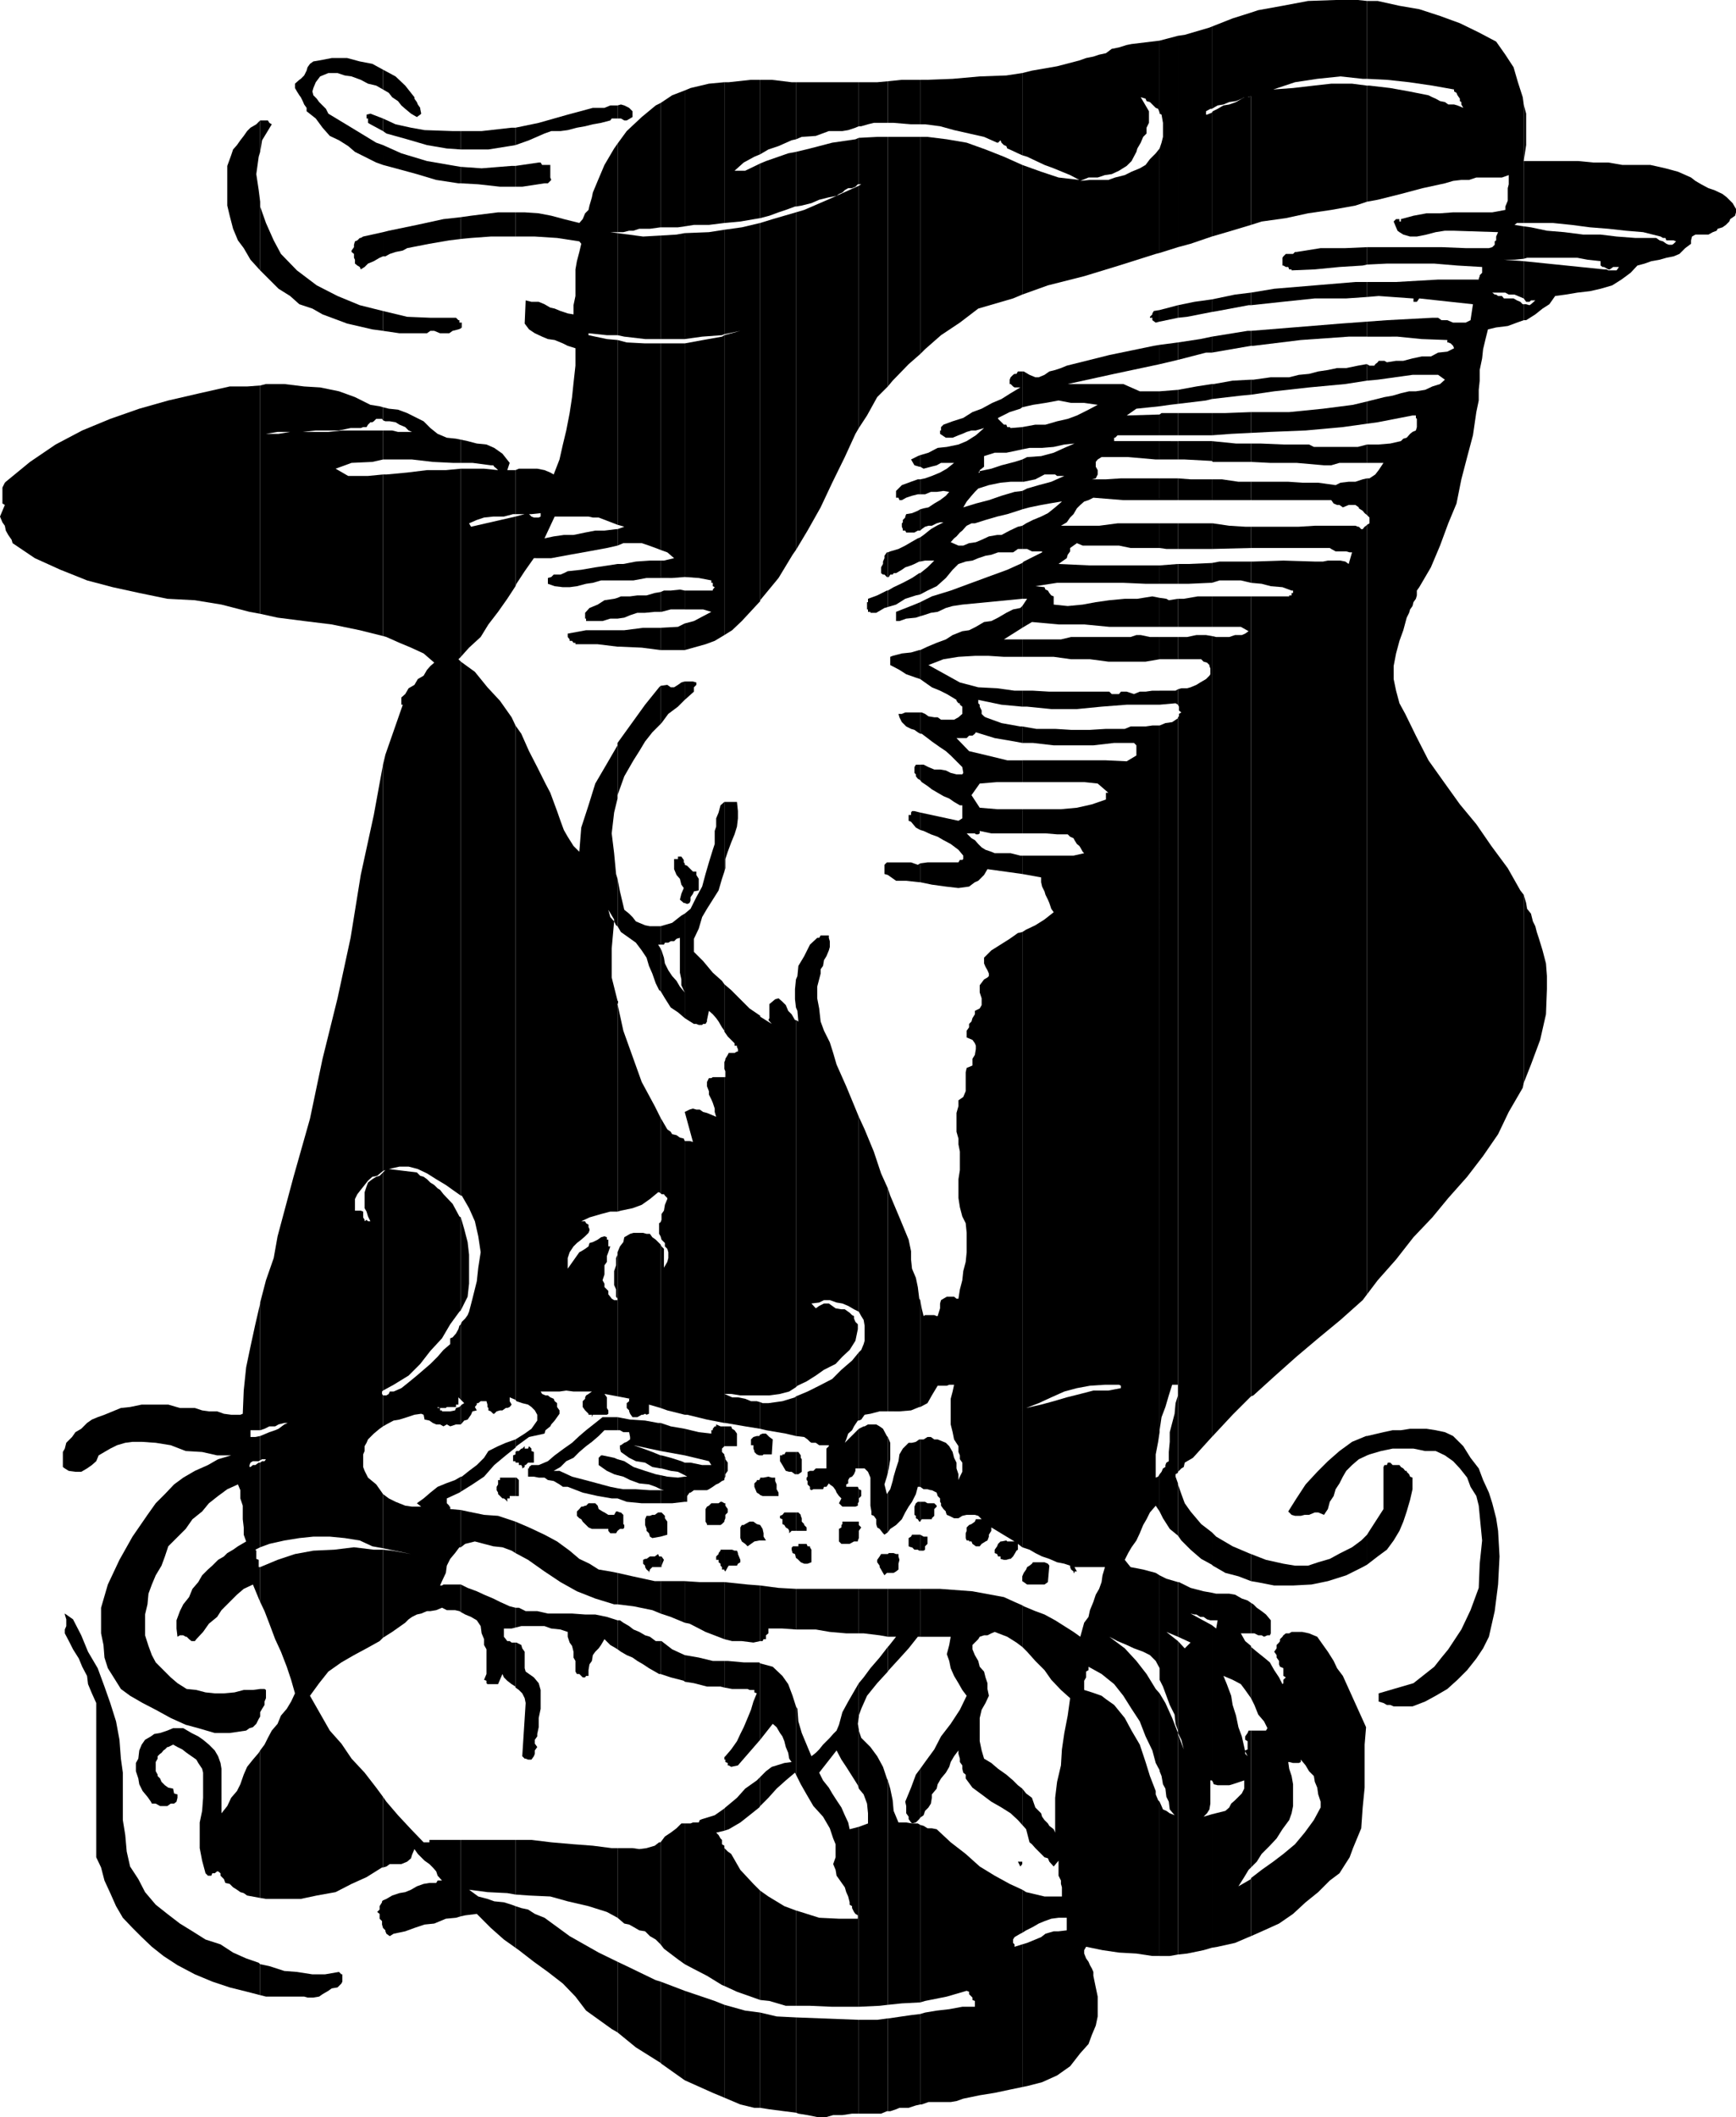 <svg xmlns="http://www.w3.org/2000/svg" width="359" height="437.699"><path d="m53.8 412.5 1.2.3h7.902l.7.2H64.8l1.199-.2.703-.5 1.2-.698.699-.5 1.199-.2.8-.8.2-.403v-1.5h-.2l-.5-.5-2.898.5h-2.601l-3.2-.5-2.601-.199-3.098-1-1.902-.398v6.398"/><path d="m53.8 406.102-.3-.301-2.598-.899-2.699-1.203L45.602 402l-3.102-1-2.7-1.7-2.597-1.6-2.601-2-2.399-1.9L30 391.2l-1.398-2.7-1.7-2.598-.699-3.101-.3-3.399-.5-3.101V366.5L25 363.602l-.297-3.903-.703-3.797-1.2-3.8-1.198-3.403-1.399-3.797-2-3.402-1.402-3.398-1.7-3.301-1.699-1.2v.2l.301 1v1.398l-.3.703v.797l1 1.903.699 1.398 1.199 1.902.699 1.7 1 1.898.203 1.7.797 1.902.902 2V384l1 2.102.7 2.699 1.199 2.601 1.199 2.7 1.402 2.398 2 2.102 1.899 1.898 2.101 2 2.399 1.902 2.902 1.899 3.598 1.898 3.601 1.5 3.598 1.203 3.602.899 2.699.699v-6.398m-.001-13.7 1.2.2h7.203l3.297-.7 3.902-.703 3.301-1.699 3.098-1.398 3.199-2h.203V371.5l-1.402-1.898-2.399-3.102-2.699-2.898-2.101-3.102-2.399-2.7-4.101-7.198L66 348l1.902-2.398 2.7-1.903 2.601-1.5 2.598-1.398 2.699-1.5.703-.7v-18.199h-1.902l-4.098-.5-4.101.5-4.301.2L61 321.3l-3.598 1.199-3.601 1.5v7.2l.902 1.902 1 2.597 1.2 3.203 1.199 2.598 1.199 3.102.902 2.699.797 2.8-.797 1.7-.902 1.5-1.2 1.398-.699 1.703-1.199 1.399-.8 1.5-.7 1.398-.902 1.203v30.5"/><path d="m53.8 361.902-.3.5-1.2 1.399-1.198 1.5-.7 1.601-.699 2-.703 1.399-1.2 1.398-.8 1.703-1.2 1.5V365.7l-.198-1.199-.5-1.398-.7-1.2-1.199-1.203-1.203-1-1-.699-1.398-.7-1.7-1h-2.101l-1.2.5-1.5.5-1.199.2-.699.5-1.203.7-.7 1-.5 1.202-.198 1.7-.5.898v1.7l.5 1.5.199 1.202.699 1.399 1 1.199.703 1 .2.402h.8l.899.5h1.5l.699-.5H36l.5-.402.203-.8v-.7l-.703-.2-.2-1-1-.198-.698-.5-.7-.7-.3-.703-.5-.5v-.297l-.399-.703v-1.898l.399-.7v-.5l.5-.5.3-.199.399-.5.3-.203.5-.5h.2l1-.5.902.5 1 .5.899.703 2 1.399.398.699.8 1.2.2.8v5.2l-.2 2.702-.5 2.399v5.3l.5 2.598.7 2.602.5.5h.703l.2-.5h.5l.5-.399h.199l.5.399v.5l.699.699.3.8.899.2.703.7.797.5.703.5.7.202.699.5 2.699.5v-30.5m-.001-7.001V354l.403-.7.5-.8v-.7l.297-.698v-1.7l-.297-.203h-.902v5.703M53.8 349.2l-1.5.202h-1.898l-1.902.5-2.2.2h-1.898l-1.902-.2-1.898-.5-2-.203L36.703 348l-1.402-1.2-1.5-1.5-1.598-1.6-.8-1.5-.7-1.9-.703-2.198V333.8l.5-2.102.203-2.199.7-1.898.8-1.903 1.2-2 .699-1.898.699-2.102L36.5 318l1.902-1.898 1.399-2 2-1.602 1.402-1.7 1.899-1.5L47 307.903l2.203-1 .5 1.2v1.699l.5 1.5v2.8l.2 1.7v1.5l.5 1.398-1.7 1-1 .703-1.203.7-.7.699-1.198.699-1.2 1.2-.902.8-1.2 1.2-.8 1.402-1.2 1.398-.698 1.7-1.2 1.5-.699 1.402L36.5 335v1.7l.203 1.702.5-.3h.7l.5.3h.199l.5.5.5.399h.699l.3-.399 1.399-1.5 1.203-1.703 1.7-1.398.898-1.399L47.5 331.2l1.5-1.5 1.402-1.199 1.899-.898L53.5 330.5l.3.7V324h-.3v-1.5l-.5-.2v-1.698l-.2-.2 1-.5v-17.5h-.3l-.7.5h-.5l-.5.399h-.198v-.399l.199-.5.5-.3H53.5l.3-.2v-5l-1 .2h-1v-1.403h2V269.5l-1 4.3-1 4.602-.898 4.297-.5 4.801-.199 4.8-.5.2h-1.902l-1.5-.2-1.399-.5h-1.699l-1.402-.198-1.5-.5h-3.098l-2.402-.7h-5.5l-2.399.5-1.902.2-3.398 1.398-1.399.5-1.203.5-1 .7-1.2 1.202-1.198.7-.7 1-1.199 1.199-.3 1.199-.403.7v3.1l.402.302.801.5 1.399.199H16.8l1.199-.7 1-.699.902-.8.5-1.2 1.2-.703 1.199-.699 1.402-.7 1.7-.5 1.5-.198H29.3l2.902.199 3.098.5L38.402 300l3.399.2 3.101.702h2.899l-2.7.797L43 302.902l-2.7 1.2-2.398 1.398L36 306.902l-1.898 2-1.899 1.899-1.703 2.398-3.098 4.5-2.699 4.801-2.402 5.102-1.399 4.8v5.297l.5 2.403.2 2.597.699 2.203 1.199 1.899 1.5 2.398 1.902 1.403 2.598 1.5 2.703 1.398 3.098 1.7 3.101 1.402L41 357.3l3.402 1H47.5l3.402-.5.7-.5.699-.2.699-.699.5-1 .3-.5V349.2"/><path d="m53.8 319.902 1.903-.703 3.098-.699 3.101-.5 2.899-.3h3.402l3.098.3 3.101.5L77 319.7l2.203.402v-11.2l-.203-.3-1.2-1.7-1.698-1.402-.7-1.398-.3-.801v-2.602l.3-.699v-1l.399-.7.3-.698 1.2-1.2 1.199-1 .703-.5V288.5l-.203-.3v-.5l.203-.2v-45.098l-.203.2-.5.5-.7.199-.8.5-.398.3-.5.399-.301.8-.399 1.2v3.3l.399.7.3 1 .5 1h-.5l-.3-.3-.399.3v-.3l-.3-.5v-1.2l-.5-.2h-1.2v-2.398l.5-1 .7-.902.8-1 .7-.898.898-.801 1-.2 1.203-1v-84L77.301 168.5l-2.7 12.402-2.101 13-2.7 12.5-3.097 12.5-2.601 12.399-3.399 12-3.3 12.3-.801 4.5L55 264.7l-1.2 4.602V295.7l.903-.297 1-.5h1.2l.699-.402 1.199-.3h.699l-.7.3-1.198.902-.7.297-1.199.403-.703.3-1.2.5v5l.403-.203H55l-.297.403h-.5l-.402.3v17.5M53.8 126.902l3.602.797 5.5.703 5.7.7 5.8 1.199 4.801 1.199V98.102l-3.101.3H72l-2.598-1.5 3.301-1.203L77 95.5l2.203-.5v-6h-8.402l-2.899.3H60l-2.398.4H55l2.402-.4h5.2L65.3 89h4.8l2.399-.5h2.102l.5-.2h.699l.3-.5.5-.5h.4l.3-.198.5-.5H79l.203.3V84.2L78.5 84l-1.898-.3-3.2-1.598-3.3-1.2-3.899-.8-3.3-.2-4.102-.5H55l-1.2.297v47.203"/><path d="m53.8 79.7-2.698.202H47.5l-6.2 1.399-6.5 1.5-6 1.699-6 2.102L17 89l-5.5 2.902L6.203 95.5l-5 4.102L1 99.8l-.5 1v3.3l.5.301-1 2.399.5 1.2.5.7.203 1 .5.902.7 1 .199.699 4.601 3.101 5.297 2.399L18 120l5.3 1.402 5.5 1.2 5.802 1.199 5.699.3 5.5.899 5.8 1.5 2.2.402V79.7M53.8 55.902l1.903 1.899 1.899 1.898L60 61.2l1.902 1.703 2.7.899L66.703 65l5.098 1.902 5.199 1.2 2.203.3v-4.101l-4.8-1.2L69.8 61.2 65.5 59l-4.098-3.098-3.3-3.402-1.5-2.8L55 46.101l-1.2-3.403v-1 14.203"/><path d="m53.8 41.7-.3-2.4L53 36l.5-3.598.3-1v-6.5l-.8.797-1.2.703-.698.7-.7 1-.699.898L49 30l-.797.902-.402 1.2L47 34.3v8.2l.5 2.102.703 2.699 1 2.398 1.2 1.602 1.398 2.398 2 2.203V41.7"/><path d="M53.8 31.402 54.204 29l2-3.3-.5-.298-.3-.5H53.8v6.5m25.403 367.2.5.5v.199l.2.5.699.5.8-.5 2.399-.5 1.902-.7 2.098-.699 2-.203 2.402-1 2.098-.199 1-.3v-15.798h-6.5v.5h-1.2L85 378.2l-2.7-2.898-2.398-2.801-.699-1v14.602l.7-.2.699-.5H83l1.203-.5.797-.703.203-.699.5-1.2.7 1 1.398 1.4 1 .702.699.7.703.8.297.899.902 1H90.5l-.297.5h-1.402l-1.2.199-1.398.5-1.203.7-1.2.5-1.198.202-1.5.5-1.2.7-.699.3v5.7m0-5.701-.203.2v.199l-.5.8v.7l-.5.5.5.398v1l.5.5v.703l.203.7v-5.7m0-54.3 1.899-1.2L83.8 335.5l.699-.7.703-.5 1-.5.899-.198 1.199-.5h.7l1.203-.2 1.2-.5 1 .5h1.699l.898.2.3.199v-5.7h-3.597l-.3.2H91l.402-.899.801-1.703.2-1.5.699-1.398 1-1.2.898-1.199h.3V312.2l-2.197-.2v-.5h-.2v-.2l-.5-.5v-1L95 308.603l.3-.2v-3.101l-1.198.699-1.899.7-1.703.702-1.5 1.2-1.398 1.199-1.399 1 .899.699h-1.899l-1.402-.2-2-.8-1.399-.7-1.199-.898v11.2L85 321.3l-3.898-.7-1.899-.199v18.2m0-43.699.7-.402 1.5-.8 1.199-.2 1.601-.5 1.5-.5 1.399-.2.5.2.199 1 1 .2.699.5.703.3H91l.703.402.7-.402.699.402 1.199-.402h1v-3.898l-.301.3-.7.2-.198.5-1 .199h-1.7v-.2H91v-.5h-.5v-.199l.5.2h1.203l.2-.2H94.3v-.5h.5v-1.5l.5.5v-15.601l-.301.3-.2.7-.5.898-.698.801-.5.2v1.202l-1.399 1.2L90.5 280.5 89 282l-1.398 1.2-1.399 1.202-1.703 1.399L83 287l-1.598.7h-.8l-.2.5-.5.3h-.699v6.402"/><path d="m79.203 287.5 2.2-1.2 3.097-1.898L86.902 282 89 279.3l2.402-2.6 1.7-2.9L95 271.2l.3-.298V251.7l-.3-.199-1.398-2.598-1.899-2L91 246l-.5-.3-.7-.7-.8-.5-.7-.7-.698-.5-.7-.198-.699-.7-5.8-.703 2.199-.5H84.5l1.902.5 1.899.903 1.902 1.199 2 1.199 1.399 1 1.699 1.2V136.8l-.5-.5.5-.5V96.903l-3.098.297h-3.902l-4.098.5-4.3.403h-.7V131.5l.7.2 2.699 1.202 2.398 1 2.602 1.2L89.8 137l-.801.7-.7.8-.698 1.2-1.2.702-.699 1.2-1.203.699-.7 1.199-.8.7v1.5h.3L79.704 156l-.5 2.102v84l.5-.2-.5.5V287.5M79.203 95h6l4.297.5 4.102.2H95.3v-4.798l-1-.203-1.899-.199-1.902-.8-1.5-1.2-1.398-1.398-3.399-1.7-1.902-.703-1.899-.199-1.199-.3v2.702l.5.2h.899l1.199.199.8.5 1.2.5.699.699.703.3H82.3l-1.2-.3h-1.898v6m.001-26.598 3.399.5H88.3l.699-.5h.8l1.2.5h1.902l.7-.5 1.199-.3.5-.2V66.7H95v-.5h-.2l-.5-.5H89l-4.797-.199-5-1.2v4.102m0-15.403h.5l.899-.5 1.199-.398 1.5-.301.902-.5 4.598-.899 4.101-.703 2.399-.297v-4.5l-3.598.399-5.5 1.199-5.8 1.2-1.2.3v5m0-5-4.101.902-.5.297h-.2l-.5.5-.5.203-.199.7v.5l-.5.699v.3l.5.399v.8l.2.4v.8l.5.402.5.297.199.5.8-.5.7-.699L77.3 54l1.199-.7.703-.3v-5m.001-13.898 2.598.699L86.203 36l4 1.2 4.598.702h.5V34.5l-1.2-.2-5.8-1L83 31.7 79.203 30v4.102m0-4.102-1.402-.5-5.098-3.098-4.8-2.902-.5-1-.7-.7-.703-.698-.5-.7-.7-.703-.198-.797.199-.703.5-1.199.902-1.2 1.7-.698H69.8l1.5.5 1.402.199 1.899.699 1.5.8 1.699.4 1.402.8v-4.098L77 13.2l-2.598-.5-2.601-.7h-3.2L66 12.5l-1.2.2-.698.5-.5.702-.2.7-.5 1-.699.699-.3.199-.903.8v.9l.402.702.5.797.301.403.399.8.3.7.5.699V23l1.899 1.5 1.402 1.902 1.5 1.7 1.899.898L72 30.2l1.402 1.202 4.399 2.2 1.402.5V30m0-2.898.7.5 4.3 1.199L88.301 30l4.101.7 2.899.202v-3.8h-1.7l-5.8-.2-2.801-.5-3.2-.703-2.597-1.199v2.602"/><path d="m79.203 24.5-2.601-1-.801.2v.8h.3v.902l.5.297 2.602 1.403V24.5m0-6 1.2.7.699.902 1.199.8.699.899.8.699 1.2 1 1.203.7.7-.5.199-.2-.2-1v-.2l-.5-.698-.199-.5-.5-.7v-.3l-1.902-2.403-2-1.898-2.598-1.399V18.5M95.3 396.2l.903-.2 2.399-.3 2.898 2.902 2.703 2.398 2.399 1.7v-8.598l-.801-.301-1.598-.5-2-.2-1.402-.5-1.899-.5L97 390.7l3.8.5 4.102.203 1.7.297v-11.297H95.3V396.2m0-62.9.903.5 1.2.5 1.199.7.8 1.2.2 1.5.5 1.202v1.2l.5.898v5.102l-.5 1.199.5.199v.5l.199.2H103l.902-2.098.301.699.7.699.898.7.8.5v.202-9.3h-.8l-.399-.301h-.5l-.3-.399-.399-.5V336.7h1.598l.8-.199v-4.098l-1.199-.3-2-.903-1.402-.7-1.898-.8-1.5-.7-1.899-.7-1.402-.698v5.699m-.001-13.399.903-.703 2-.5 3.797 1 1.902.203 1.899.7.8.5v-6.5l-3.601-1.2-2.898-.203-3.399-.699-1.402-.3v7.702m-.001-11.5 2.403-1.5 2.399-1.601 2.101-2.399 2.399-2 2-1.601v-1.7l-2 .7L103 299l-2 1-.898 1.402-1.5 1.5-1.602 1.2-1.5 1.199h-.2v3.101m0-13.902.7-.8.703-.2.7-1 .3-.7.899-.198-.399-.7.399-.5v-.3h.3l.5-.403h1.2l.199-.5-.2.5.2.703v.5l.199.2v.5l.5.199.5.5h.203l.5-.5.7-.2h.5l.699-.5h.3l.5-.199.399-.5-.399-.703v-.797l.7.297.5.203V150l-.801-1.7-2.399-3.398-2.601-2.8-2.598-3.2-2.902-2.101v110.398h.199l1.5 2.602 1.203 2.699.7 3.102.5 3.3-.5 3.2-.301 2.8-.899 3.598-.703 2.7-.297.702-.5.7-.703.699-.2.5v15.601l.7.7-.5.3-.2.2v3.898"/><path d="m95.3 270.902 1.403-2.8.297-2.7v-6l-.297-2.601-.703-2.7-.7-2.402v19.203m0-135.102 1.7-1.898 2.402-2.203 1.598-2.597 2-2.602 1.902-2.7 1.7-2.6v-14.4l-9.2 2.102L97 108.2l1.602-.699 1.5-.5 1.898-.2h2.203l1.899-.5h.5v-9.1h-1.7l.5-1.5-1.5-1.9-1.699-1.198-1.601-.7-2-.203-1.899-.5-1.402-.297V95.7h2.402l3.797.5h.5l.203.301.5.402.297.297h1.203H103l-2.898-.297H95.3v38.899m0-67.9.2-.203v-1h-.2v1.203m0-18.5 2.102-.203 4.098-.297h5.102v-5H103l-5.598.7-2.101.3v4.5m-.001-11.5 3.602.2 4.5.5h3.2V34.3h-.801l-6.2.5-4.3-.301v3.402m-.001-6.999h5.7l4.402-.703 1.2-.199v-3.598h-.801l-6.2.7h-4.3v3.8M106.602 402.7l.699.5 3.101 2.402 2.899 2.097 3.101 2.403L119 412.8l2.203 2.898 5.297 3.801 1.203.7v-14.598l-3.902-1.903-6-3.398-5.2-3.801-2-.8-1.398-.9-1.402-.3-1.2-.398v8.597m.001-10.998 2.8.202 4.399.2 3.601 1 4.301 1 3.797 1.199 2.203 1.199v-14.398H126.5l-3.898-.5-4-.301-4.602-.399-4.098-.5h-3.3V391.7m0-42.798.699.5.699.7.5 1 .203 1-.703 11 .5.5h.203l.5.199h.7l.5-.7.199-.5v-.699l.5-.703-.5-.699v-.8l.5-.7v-.5l.3-1.398v-1.903l.399-1.898v-3.899l-.399-1.402-1-1.2-1.699-1.198-.203-.7V341.5l-.5-.7-.2-.698-1-.5h-.198v9.3m0-12.402 1.199-.3h4.8l1.399.5 1.902.202 1.5.5v1l.399 1.2.5.699.3 1.199v1.2l.399.702v2.2l.3.5h.5l.403.398.297.3h.5l.203-.3h.5v-1.2l.2-1.198.5-.7.199-1.203.5-.699.699-.7.5-.698.699-1.2 1.203 1.2 1.2.699.3.199v-6l-2.203-.7-2.398-.5H121l-2.7-.198h-5l-2.198-.5h-2.399l-1.402-.7h-.7v4.098m.001-15.398 2.601 1.398 3.399 2.402 3.3 2.2 3.399 1.898 3.8 1.5 3.899 1.2h.703v-6.5l-1.5-.298-2.402-.402-1.899-1.2-2.101-1-2-1.698-2.598-1.903-2.601-1.398-3.2-1.5-2.8-1.2v6.5m0-11.801h.699V306l-.5-.5h-.2v3.8"/><path d="M106.602 305.5h-3.2v.5H103v.902l-.297.5v.7l.297.5v.3l.402.399.5.5h.301l.399.3.3.399v-.7h.5v-.5h1.2v-3.8m0-3.098h.699v.5h.5l.199.399v.3l.5-.3v-.399h.203l.5-.5h1.2V300.2l-.5-.199v-.5l-.5-.5-.2.5h-.703v-.5l-.5.5h-.2l-.5.5h-.5l-.198.2v2.202m0-2.203v.5l-.5.202v1.2h.5v.3-2.203m0-.899.199-.3 2.601-1.898 3.2-.7.199-.703 1-.797.199-.402.703-.8 1-1.4v-.698l-.5-.7v-.8l-.5-.403-.203-.5-.7-.297-.5-.402h-.5l-.698-.3-.301-.5h3.902l1.399-.2 1.5.2h3.8l-.699.5-.5.3-.203.402v.297l-.5.5v1.203l.5.7.203.199.5.5v.199h.7v.5l.199-.5h2.898l.3-.2v-.698l-.3-.5v-2.2l-.5-.703 2.703.5v-19.898H127l-.5-.301-.297-.398-.402-.5v-.7l-.801-.8v-.7l-.398-.703.398-1.199v-1.898l.5-.7V259.7l.3-.797.403-1.203h-.402v-1.398h-.301v-.5l-.5-.2-.7.2-.698.5-1 .5-.7.199-.199.7-.703.5-.797.5-.402.202-2.399 3.399v-2.2l.399-1.199.8-1.203.7-.699.902-.7.797-.698.703-.7.2-.5v-.3l-.2-.403v-.5l-.5-.297-.203-.402h-.797l1.7-.8 2.398-.7 1.902-.5h1.5v-43.598l-1.203-4.8v-6l.5-5.602-.797-.898-.402-1.5 1.199 2v.398l.402.8.301.2v-9.8l-.3-1-.403-4.298-.5-4.101.5-4.301.703-2.898v-11l-2.203 3.8-2.398 4.098-1.399 4.5-1.5 4.602-.402 5-1.2-1.2-1.199-1.902-.8-1.398-.7-1.903-.699-2-.703-1.898-.7-1.899-1-1.902-1.698-3.398-1.7-3.301-1.601-3.602-1.2-1.699v139.402l.2.297 1.199.403 1.203.3.7.5.699.7.5.898v1.2l-1.2 1.702-1.402 1-1.898 1.2v1.699m0-178.102.199-.5 1.699-2.598 1.902-2.7H114l3.8-.703 3.903-.699 3.797-.7 2.203-.5v-3.398h-.3L125 109.7h-1.898l-2.102.403-2.398.5h-2l-2.102.3-1.898.399 2.101-4.5h7l.899.199h1.199l3.902 1.5V70.3l-2.203-.198-3.797-.801v-.399l3.797.399h2.203V48.199l-1.5-.199h1.5V29.7l-.703 1-2 3.402-1.398 3.3-1 2.399-.2 1-.5 1.699-.199.902-.703.7-.5 1.199-.7.8-3.198-.8-2.602-.7-2.598-.5-2.902-.199h-1.898v5h4l4.601.297 4.598.703.402.5-.402 1.7-.5 1.898-.301 1.7v5.5l-.398 1.902V65l-1.2-.2-1.5-.5-1.199-.5-.902-.198-1.2-.7-1.199-.5h-1.5l-1.199-.3-.203 4.8.902 1.2 1.2.8 1.5.7 1.199.5 1.402.199 1.7.699 1 .5L119 72v3.602l-.398 3.597-.301 2.903-.5 3.3-.7 3.598-.699 2.902-.699 3.098-1.203 3.102-.7-.403-1.198-.5-1.5-.297H107.3l-.7.297v9.102h3.301l1.899-.2v.7l-.399.199h-1l-.5-.2-.5-.5h-.902l-1.898.5v14.4m.001-82.598H108l4.602-.7h.699l.5-.5.199-.203-.2-.5v-2.597h-1.698l-.301-.5h-.399l-4.8.699v4.3m0-8.601 2.8-1 3.2-1.398 1.398-.5h1.902l1.5-.2 1.899-.5 1.699-.3 1.602-.403 1.699-.297 1.902-.5.297-.402h1.203v-2.7h-1.5l-1.203.5h-2.398l-5.2 1.4-6 1.702-4.8 1V30m21.101 390.2 3.797 3.1 5.102 3.2v-16.8l-1-.298-6-2.902-1.899-.898v14.597m0-23.699 1.399 1.2 1 .202.898.5 1.203.7 1.2.199 1 1 1.199.699 1 1v-21.098h-.301l-.899.7-1.699.5-1.5.199-1.402-.2h-3.098V396.5m0-55.5.7.5 1.199.7 1.199.5 1 .702 1.199.7 1.203.8 2.098 1.2h.3V339.3h-1l-1.199-.899-1-.3-1.199-.7-1.203-.5-.898-.703-1.2-.699-.699-.5h-.5v6m0-9.299 3.297.402 3.902.8 1.7.7v-6.7h-1.2l-4.601-1-3.098-.703v6.5m0-15.199.5-.398h.7l.199-.301v-.5l-.2-.2V313.2l-.5-.5h-.199l-.5-.199v4m0-4.001h-.3l-.403.7h-1.2l-.8-.5-.398-.2-.801-.5-.2-.7-.5-.5h-1.398l-.5.5H121l-.5.2h-.297l-.402.5-.5.5v.902l.5.5.402.2.297.5.5.5.203.199.5.5.7.3h3.398v.399l.402.5h1.2l.3-.5v-4m0-2.7 1.899.7 3.101.3h3.899v-2.698h-2.2l-2.902-.2h-2.598l-1.199-.203v2.102m0-2.101-1.5-.298-2.601-.703L121 306l-2.7-.7-2.597-1.198H114.5l1.402-.801 1.2-1.2 1.5-.699 1.199-1.203 1.402-1.199 1.2-.898 1.398-1.2L125 295.7h2.703V293h-3.101l-1.5 1.2-1.899 1.5-1.402 1.202-1.5 1.399-1.7 1.199-1.898 1.402-1.402 1.2-1.899.8h-1.5l-.5.399v.3h-.199v1.7h1.2l1 .199h1.199l.699.5 1.199.2 1.203.702.7.5h1l3.097 1.2 3.102.699 2.898.5h1.203v-2.102"/><path d="m127.703 305 1.2.3 1.398.7 1.902.7 2 .202 1.399.5 1 .5V305l-1-.2-2.2-.698L131 303.3l-1.898-1.2-1.399-.402V305m0-3.3-.703-.298-2.398-.5h-.301l-.5.5v1.5l1.699 1.2 1.5.699.703.199v-3.3m0-6h.5l.7.402h1.199l.199 1v.5l-.7.5-.5.199-.699.5h-.199v.699l.2.7 1.699 1.202 1.398.7 1.902.3 1.5.899 1.7.3v-2.699l-1.7-.703L133 299.5l-2-.7 5.602 1.2v-5.8h-.5l-2.7-.5-3.101-.2-2.598-.5v2.7m0-7 2.598.5h-.2v.5l-.5.402v1l.5.5v.199l.2.5.5.699h1l.902-.5H133l.402-.2.301.2.5-.2v-1.898l2.399.7V257.3l-1-1-.7-.5-.5-.7h-.699l-.703-.199h-2l-.7.2-1.198.699-.2 1-.699.898-.5 1.203V288.7"/><path d="m127.703 259.402-.3.7v1.5L127 262.8v2.898l.402.903v1.5l.301.398v-9.098m0-8.901.7-.2 2.398-.5 1.902-.698 1.7-1.2 1.699-1.402h.199l.3.2v-15.598l-1.199-2.403-2.699-5-1.902-5.297-1.899-5.3-1.199-5.5v-.7V250.5m0-59 .7 1.2 1.699 1.202 1.398 1 1.203 1.598 1 1.5.5 1.7.7 1.6.699 2 .699 1.4.3.202v-8.8l-.5-.801h.5V191.5h-2.199l-1-.2-1.199-.5-.703-.3-.7-.898-.698-.7-1-.8-.899-3.801-.5-2.602v9.801m0-26.398v-.7l1.399-3.902 1.898-3.3 1.203-1.9 1.2-2 1.5-1.898 1.699-1.703v-7.898l-.301.3-2.899 3.598-3.101 4.301-2.598 3.602v11.5m0-31.402h.5l4.5.202 3.899.5v-4.601H133l-3.898.5h-1.399v3.398m0-3.399h-6.5l-3.8.7v.7l.398.5v.3h.5l.3.402H119v.297h4.602l4.101.5v-3.398m0-2.399 1.399-.203 1.199-.5 1.5-.5h1.601l2-.199h1.2v-4.098l-1.2.2-1.699.5h-1.902l-1.5.199h-1.899l-.699.3v4.301m0-4.3-.703.199-2 .3-1.398.899-1.7.7-.902 1v1.202h.203v.5h3.399l1.601-.5h1.5v-4.3m0-3.602H131l2.703-.5h2.899v-3.598h-2.2l-2.902.2-2.598.5h-1.199V120m0-3.398-1.902.3-2.7.399-2.898.5-2.8.3-.801.399-.7.3H114.5l-.5.5-.7.2v1.2l1.403.5 1.7.202h1.398l1.5-.203 1.902-.5 1.399-.199 1.699-.5h3.402v-3.398m0-3.802 1.2-.5h3.8l1.5.5 1.899.7.5.2V71h-3.2l-3.8-.2-1.899-.5v38.2l1.399.402-1.399.5v3.399m0-43.501 1.399.302 4.3.5h3.2V48.699l-3.602.203-5.297-.703v21.102m0-21.301h1.2l1.199-.3H131l1.203-.4h2.2l2.199-.3V21.3l-1 .5-2.899 2.4-3.101 2.902-1.899 2.597V48m0-23.5h.7l.699.402h.5l.699-.402.5-.3V23l-.7-.7-1-.5-.699-.198-.699.199V24.5m8.899 402 .199.2 4.8 3.402v-18.5l-5-1.903V426.5m.001-24.5.699.902 2.902 2.2 1.399 1V377h-.7l-1 1-1.199.902-1.203.797-.898 1.203V402m0-55.898 2.101.699 2.7.699.199.2v-5.5L139 341l-2.2-1.7h-.198v6.802m0-12.5 2.101.699 2.899 1.199v-8.598h-5v6.7m0-9.602h.199v-.3l.5-1.2-.5-.7h-.2v2.2"/><path d="M136.602 321.8h-.301l-.2-.5-.699.5h-1l-.699.5h-.3l-.403.2v.8l.402.4v.3l.301.5.5.402v.297l.2-.699.5-.5h1.699v-2.2m0-4.1 1.398-.4v-2.698l-.5-.7v-.5l-.2-.203-.5-.5h-.198v5m0-4.999h-.5l-.7.5h-.5l-.5.202h-.699l-.3.7v1.199l.3.8v.399l.5.5.2.7.5.3 1.699-.3v-5m0-1.9H139l2.602-.3v-5.2l-1.399.2-2.203-.2-1.398-.3v2.902l.699.2h-.7v2.699m.001-7.199h.199l1.902.5 1.5.199 1.399.699v-2.598l-.7-.3-2.199-.7-1.902-.5h-.2v2.7m.001-3.602 5 .902v-5.5l-2.899-.5-2.101-.703V300m0-8.898 1.398.5 3.602.898v-56.598l-.2-.5-.8-.203-.7-.5-.902-.199-.297-.5-.703-.5-1.398-2.398v15.597l.199.203h.5l.199.297.5.5v.203l-.5 1.2-.2 1.199-.5.699v1.2l-.198.5v2.902l.199.699.699.699v.7l.5.5.203.702v1.2l-.203.8-.7 1.2v-3.903l-.5-.5-.198-.398v33.8m0-38.401-.301.202v2.2l.3.5v-2.903m.001-47.797.898 1.5 1.203 1.899 1.5 1 1.399 1.199v-5.3l-1-1.2-.7-1.2-.902-1-.797-1.198-.703-1.403-.2-1.199-.5-1.5-.198-.398v8.8m0-9.602h.699l.199-.398h.703l.5-.3h.7l.5-.5.699-.2v7.2l.3 1.398v1.2l.7 1.5v-16.298l-.7.399-1.902 1.5-2.398.699v3.8m0-45.6.199-.2 1.402-1.898 2-1.5 1.399-1.403v-3.797l-.7.2-.699.5-.8.5h-.7l-.703-.5-1.398.199v7.898m0-15.297h5v-5.5l-1.399.7-3.601.199v4.601m0-7.902h.199l1.902-.5h2.899v-3.898l-1-.2-1.899.2h-1.402l-.7.3v4.098m.001-7H139l2.602-.2V71h-5v42.7l1.398.5 1.402 1.202-2.101.5h-.7v3.598m.001-49.398h5V48.199l-1.7.301-3.3.2v21.402m0-23.102h3.601l1.399-.2V18.7l-2.602 1-2.398 1.6V47m5 383.102 5.8 2.597 2.399 1V414.5l-2-.8-6.2-2.098v18.5m.001-24 1.699.898 2.902 1.5 3.098 1.902.5.2v-29l-.5-.301v-.899l-.301-.3-.398-.7-.5-.5 1.699-.402v-4.598l-2 1.399-2.598.8-.5.2-.203.5h-1.2l-.5.199h-1.198v29.102m0-58.402 1.898.3 2.703.7H149l.8.202v-5.5h-2.398l-2.902-.703-2.898-.5v5.5m0-12.199 1 .2 3.3 1.702 3.899 1.5v-11.8h-5.098l-3.101-.2v8.598"/><path d="M141.602 310.5h.5v-1.2l.5-.698h.199l.699-.5h2.703l.399-.2.8-.5.7-.5.5-.203.699-.5.5-.199v-5.3l-.5-.5v-.7l.5-.5v-4.098H149l-.898-.402v.402h-.301l-.399.5v.297h-.3v.703l-2.602-.3-2.898-.7v5.5l5 1.2.5.8h-1.899l-2.402-.5h-1.2V305l.5.3h-.5v5.2m.001-18h.5l4.101 1 3.598.7v-6h-.5.5v-65.5h-2.399l-.3.202h-.5l-.399.797v.903l.399 1v.699l.5 1 .3.699.399 1.2v.702l.3 1-.699-.3-1.199-.5-.8-.2-.7-.5H144l-.7-.203-.698.203-1 .5 1.699 6.2-.7-.2h-1V292.5m.001-82 1.898 1.2h.5l.5.202h.703l.2-.203h.5l.3-.5v-.297l.399-1.902.8.7.7.8.5.7.699 1.202.5.7v.199-9.801l-.5-.7-1.899-1.698-2-2.403-1.902-1.898v-2.7l1-2.101.703-2.398 1-1.7 1.2-1.902 1.199-1.898.699-2.403.5-1.5v-14.398l-.801.699-.398 1.5-.5 1.2v1.702l-.301.899v2.699l-.399 1.2-.8 2.6-.7 2.4-.699 2.6-1.203 2.2-1.2 2.402-1.198 1V210.5"/><path d="m141.602 186.7.5.202.5-.203.199-.5v-.699l.5-.7.199-.5 1-.198v-2.403l-.5-.797v-.703h-.7L142.103 179l-.5-.2v-.3 8.2m-.001-8.2-.2-.2v-.5l-.5-.698h-.699v.5h-.8v2.097l.5 1.203.699.797.3 1.203.5.7-.5 1.199-.3 1.199.8.7h.2v-8.2m0-33.8 1.898-1.7v-.898l.5-.5v-.5l-.7-.2h-1.698v3.797m0-10.297 4.3-1.203 1.899-.699 2-1.2v-62l-.5.302-3.899.699-3.8.699v48.3l2.898.2 2.602.5v.5h.3v.7l.399.202-.399.5v.2h-5.8V126h3.8l1.7.5-3.602 1.902-1.898.5v5.5m0-64.3 3.601-.5 4.098-.301.5-.2V47.5l-3.2.5-5 .2v21.902m.001-23.302 1.898-.3h3.102l3.199-.398V17l-3.2.3-3.8.9-1.2.5v28.1m8.199 386.9 3.302 1.402 2.898.699h1.203v-19.7l-3.101-.402-4.301-1.199v19.2m-.001-23.098 2.602 1.199 3.399 1.199 1.402.5v-22.598l-1.402-1.402-2.7-2.898-1.898-3.301-.703-.5-.7-.7v28.5m0-32.101.903-.3 2.399-1.4 1.898-1.5 2-1.6.203-.298v-6l-.703.7-2.398 1.699-1.7 1.898-2.402 2-.2.203v4.598m0-14.7h.2v.5l.5.2v.5h.203l.5.3 1.399-.3 4.601-5.3v-15.798L157 343.7h-3.2l-3.3-.297h-.7v5.5l1.602.297h3.2l.398.203h1v.5l.5.2-.7 1.699-.5 1.699-.698 1.7-.801 1.902-.7 1.398-.699 1.5-1.199 1.7-1.203 1.402-.2.199v.5m0-24.9 1.602.399h2l2.399.3 1.402-.3v-11.5l-2.601-.2-4.801-.5v11.801M149.8 324.7l.2.202.5-.902.203-.3h1.7l.199-.4.5-.3v-.5l-.5-1.2v-.198l-.2-.5h-.5l-.5-.2h-1.601v4.297m-.001-4.297h-.8v.2l-.398.5v.199l-.5.5v.699h.5v.5l.398.3v.4l.3.3v.5h.5v.2-4.298m0-6 .2-.5v-.703l.5-.5V312l-.5-.7v-.5h-.2v3.602m0-3.602-.5-.3h-.3l-.398.3h-1.5l-.5.5-.399.2-.3.5v2.602l.3.5v.199H149l.3-.2.5-.5v-3.8m0-5.101.2-.4v-.5l.5-.698v-1.7l-.5-.703v-.297l-.2-.5v4.797m0-6.699h2.602v-2.598l-.5-.703-.5-.297-.199-.5h-1.402V299m-.001-4.8h.2l4.102.702 3.101.5v-5.5l-.703-.203h-1.2l-1.198-.5-1.5-.297h-1.2l-.902-.402-.7-.3v6"/><path d="M149.8 288.2h1.403l1.899.3h4.101V210L155 208.5l-1.898-1.898-1.899-1.903-1.402-1.199v9.8l.699 1 .703.7.7.7v.5h.5v.3l.199.402v.5h-.2l-.5.297h-1.199l-.203.403-.5.8v.2l-.2.5V221l.2.5v1.2h-.2v65.5m0-108 .2-.7v-1.898l.5-1.5.703-1.903.7-1.699.5-1.598.199-1.703v-1.5l-.2-1.898h-2.601v14.398M149.8 131.3l1.602-1 2-1.898 3.801-4.101V46.1l-3.8.899-3.602.5v21.602l3.3-.7-3.3.899v62m-.001-85.198 3.302-.301 2.898-.5 1.203-.2v-11.3l-3.101 1.5h-2.2l1.899-1.7L156 32.403l1.203-.5V16.5h-1.902l-4.598.5h-.902v29.102m7.402 389.698 1.899.302 3.101.398 2.399.3v-19.698l-4-.2-3.399-.8V435.8m0-22.3 1.899.2 3.398 1h2.102V395l-2.399-.898-3.3-2-1.7-1.2V413.5m0-40.098 1.7-1.703 1.699-1.898 1.898-1.7 1.902-1.601.2.402v-14.101l-.7-2.2L163 348.2l-1.2-1.699-2-1.898-2.597-.7V359.7l2.598-3.297.8.7.7 1.199.5.699.402 1 .297 1.2.5 1.202.203 1.2.5.699-1.5.199-1.601.5-1 .3-1.2.9-1.199 1.202v6m0-34.103h.5l.2-.398h.5v-.8l.5-.403v-1h2.898l2.8.203V328.5l-3.601-.2-3.797-.5v11.5m0-20.8h1.2l-.5-.8v-.7l-.2-.898-.5-.801v3.199m0-3.2-.703-.198-.7-.5h-.8l-.898.5-.301.199h-.399l-.3.5V318l.3.7.7.5.5.5 1.398-1 1-.2h.203v-3.2m0-6.198.5.199H161v-.7l-.398-.699v-1l-.301-.703v-.699h-.7l-.699-.2-1 .2h-.699v3.602m0-3.402-.203.3h-.5v.2l-.5.5v.702l.5 1.2.5.3.203.2v-3.403m0-4.797h.5l.2-.203h1.699l.199-3.097-.7-.5-.699-.7h-.699l-.5.2v4.3m0-4.3-.203.3h-.5l-.7.2-.5.5v1.199h.5v.699l.2.5v.2l.5.5.5.202h.203v-4.3m0-1.2 1.2.297 4.097.703 2.102.5V288.7l-.2.203-2.601.797-2.899.403h-1.199l-.5-.2v5.5m0-6.903h1.899l2.199-.3 1.902-.5 1.399-.9v-75.898h-.2l-.699-1.203L163 209l-.5-1.2-.7-.698-.8-.7-.7.2-1.198 1v2.898l-.2.402.7.797-2.399-1.5V210v78.5"/><path d="M157.203 124.3v-.198L161 119.5l2.902-4.8.7-1V43.901l-4.801 1.399-2.598.8v78.2m0-79.198 1.899-.5 1.898-.7 1.5-.5 1.902-.703h.2V31.402L163 31.7l-4.598 1.602-1.199.5v11.3m0-13.2 1.7-1L161 30.2l2.703-1.2.899-.2V17h-.899l-4.101-.5h-2.399v15.402m7.399 404.898.5.2 1.898.3 2 .4h1.902l1.399-.4h1.902l2-.3h1.399v-19.398l-13-.5V436.8m0-22.1h2.898l4.602.202h5.5V377.7l-1.899.5-.3-1.398-.7-1.5L174 373.7l-1-1.5-.898-1.398-.7-1.2-1.199-1.5-.8-1.601 3.597-4.598 1 1.899 1 1.5 1.203 1.898 1.2 1.903.199.699v-12.2l-.2-1.199.2-1.5V348l-.7 1.2-1.5 2.6-1.199 2.2-.703 2.602-.5 1.199-.7.699-.698.8-1.399 1.4-.8 1-.7.702-.902.7-1-2.403-1-2.398-.7-2.399-.199-2.601-.3-.5v14.101l1 2L166.8 371l1.402 2.402 2 2.2 1.399 2.398.699 2.102.5 1.199V384l-.5 1.402.5 1.2.199 1.199.5.699.703 1 .5.7.297 1 .402.902.301 1.199v.5l.5.3v.399l.399.8.3.4.5.3v.7H173.5l-4.098-.2-3.8-1.2-1-.3v19.7m0-77.798h4.101l2.899.5 3.398.297h2.602V328.5h-13v8.402m0-14.8.3.199.7.699.699.3H167l.8-.3v-2.598l-.3-.5v-.203h-.5l-.2-.5h-1.698v.5h-.5v2.403m0-2.402h-.7v.202h-.199v.5l.2.7.5.199.199.8V319.7m0-3.2h2.199v-.7l-.5-.5v-.198l-.5-.5v-.7l-.2-.5v-.203l-.5-.5h-.5v3.801"/><path d="M164.602 312.7h-2.399l-.402.5-.5.202v.5l.5.2v1l.402.199.297.5.5.3.203.399v.5l.5-.5h.899v-3.8m0-7.9h.5l.699-.5v-2.6l-.2-.298v-.5l-.5-.703h-.5v4.602"/><path d="M164.602 300.2H162.5l-.297.5h-.402v.202h-.5v1.2l.5.8.402.7.297.5.703.199h.5l.7.5h.199v-4.602m0-3.297 1.699.2.699.5.5.5.3.199h.903l.7.5h2V299l-.5.5v4.102h-2.2l-.5.5h-.703l-.5.199v1l-.2.199v.5l.2.2v.702l.5.5v.5l.3.2.403-.2h2l.2-.5h.5l.5-.703V306v.7l.199.202.699.5.5.7.199.5.5.699.5.5-.5 1 .5.5.203.199h2.7l.5-.2v-.5l.199-.3v-2.598l-.2-.5H175v-.5l.402-.203V306l.301-.5.5-.2.399-.5.3-.698v-.5h.7v-8.2l-2.899 2.899.297-.7.402-1.199.801-.703.399-.797.8-1.203h.2v-14.097l-1.399 1.699-2.203 1.898-1.898 1.903-2.7 1.398-2.402 1.2-2.398 1v8.202m0-10.102.3-.3 1.899-.898 1.902-1.2 1.7-1.203L172.8 282l1.402-1.5 1.5-1.398 1.2-1.903.5-2.398v-1l-.5-.5-.301-.7v-.5l-.399-.199-.5-.5-.3-.203-.7-.5H174l-1.2-.199-1.398-1h-1l-1 .5-.699.5-.902-1 1.601-.2 1-.5h1.2l1.398.5 1.203.2 1.2.5 1.199.7 1 .5v-40.298l-.7-1.703-1.902-4.597-2-4.5-.7-2.403-.698-2.199-1.2-2.398-.699-1.903-.3-2.699-.403-2.098V204l.703-2.7v-.898l.5-.703.2-1.199.5-.8.5-1.2.199-.7v-1.198l-.2-.7v-.5h-1.699l-.3.5H169l-1.5 1.399-1.2 2.398-1.198 2-.2 2.102-.3.699v5.8l.3.7.2 2.2-.5-.298v75.899m0-84.301-.2 2v2.102l.2 1.699V202.5m0-88.8 2.398-4 2.703-4.798 2.399-5.101 2.601-5.301 2.2-4.8.699-1.2V38.402l-5.301 2.399-6 2.601-1.7.5V113.7"/><path d="m164.602 42.7 1.199-.2 2-.5 1.601-.7 2-.5 1.598-.3.5-.398.703-.301.5-.5.7-.399h.8l.7-.3.5-.5h.199V28.5l-.7.3-4.8.7-4.602 1.2-2.898.702V42.7m0-13.9 1.199-.5 2.902-.198 2.7-1h2.8l1.2-.2 1.5-.5.699-.3V17h-13v11.8m13 408.2h4.601l1.2-.5h.199v-19.2l-2.2.302h-3.8V437m0-22.098 4.3-.203 1.7-.199v-46.398l-.2-.403-.8-2.398-1.2-2.2L180 361.2l-1.898-1.898-.5-1.5v-.2 12.2l1 1.199.699 1.902.199 2V377l-1.898.7v37.202m0-60v-.203l.5-1.398 1.199-2.7 2.101-2.601 2.2-2.398V340.5l-1.7 2.2-1.902 2.202-1.398 1.899-1 1.199v6.902m0-17.202h1l3.3.402 1.7.3V328.5h-6v9.2m0-19.7v-1.5l.5-.7-.5-.5v-.698V318m0-3.398h-3.399v.5l-.203.199v.5l-.5.3v2.598l.5.5h1.703l.899-.5h.8v-.199l.2-.5v-3.398m0-4.102v-.7l.5-.5v-1.198l-.5-.2v2.598m0-6.898h1.199l.699.699.5 1.199v5.8l.203 1.2v.7l.5.202.5.7v1l.2.699.5.3.699.899.3.3.7-.5v-8.198l-.2.3-.5-2 .5-1.601.2-.801v-7.398l-.2-.2-.8-1.5-.7-.5-.699-.402H179.5l-.7.402h-.198l-1 .5v8.2m0-9.902.5-.2.699-1 1.199-.2 1.902-.5h1.7v-46.1l-1.399-3.098-1.5-4.5-1.902-4.602-1.2-2.598V271.2l.5.903.5.8.2 1.2v3.097l-.2.703-.5 1.2-.5.5V293.7"/><path d="m177.602 88.5 1.699-2.598 2.101-3.8 2.2-2.2V28.301h-2.2l-3.8.199v9.602h.5l-.5.3V88.5m0-62.398h.5l1.398-.403 1.203-.297h2.899v-8.601l-2.2.199h-3.8v9.102m6 410.398h.5l1.199-.398.699-.301h1.902l1.5-.5.899-.2v-18.699l-1.7.2-2.101.3-2.7.399h-.198V436.5m0-22 2.898-.3 3.8-.2v-36.7l-.5-.3h-1.198l-1.2-.2h-1.601l-1-2.398-.2-2.203-.5-2.398-.5-1.7V414.5m.001-68.898.199-.301 2.199-2.399 1.902-2.101 1.899-2.399h.5V328.5h-6.7v9.902h1.7l-1.5 1.899-.2.199v5.102m.001-20.402h1.199l.5-.298.5-.402v-1.2l.199-.8-.2-.7v-.5h-.5l-.5-.198h-1l-.198.199v3.898m0-3.899h-1.399l-.3.5-.5.7v.5l.5.7v.3l.3.5.399.7.3.5.5-.5h.2v-3.9m0-4.5.5-.698 1.199-.801 1.199-1.2.703-1.402.7-1.199.699-1 .8-1.598.399-1.5h.5v-9.8h-.2l-.699.5-.8.199h-.7l-1.199 1.199-.703 1.2-.2 1.402-.5 1.5-.5 1.699-.198.898-.5 1.703-.5.7v8.199m0-12.301.199-.898.3-1.903v-3.398l-.5-1.2v7.399m.001-12.7H186l2.402-.198 1.7-.7h.199v-22.101l-.2-.301-.3-2.398-.399-1.903-.8-1.898-.2-1.899V258.7l-.5-2.398L186 251.7l-1.898-4.5-.5-1.5v46.102m0-110.9 1.699 1.2h2.101l2.7.3h.199V178.5l-.5.3-1.399-.5h-4.8v2.602m0-2.602h-.2l-.5.5v1.9l.7.202v-2.601m0-52.801 1.699-.5 1.902-1.2 2.2-.698.898-.2V118.5h-.2l-1.5 1-1.898 1-1.902.902-1.2.7v3.398"/><path d="M183.602 122.102h-.2l-2 1-1.902.699v.699h-.2v1.5h.2v.5h.5v.2h1.203l1.7-1 .699-.2v-3.398m0-2.802h.199l.3-.5h.5l.2-.3h.5l1.199-.7.703-.5 1.2-.398.699-.3 1-.5h.199v-5l-.5.199-1.399.8-1.199.7-1.402.699-1.7.5-.5.2v5.1"/><path d="M183.602 114.2h-.2l-.5.702v.5l-.3.7v.5l-.399.699v1.199l.399.3h.3l.5.5h.2v-5.1m0-34.298 1-1.203 3.3-3.398 2.399-2.102V28.301h-6.7v51.601m.001-54.5h1.199l3.601.297h1.899V16.5H186.5l-2.898.3v8.602m6.698 409.7h.302l1.398-.5h4.602l1.199-.2 1.402-.5 3.399-.703 3.101-.5L209 432l2.402-.5V402l-1.601.5v-.5l-.301-.3v-.7l.3-.5 1.2-.7.402-.198v-8.903l-2.601-1.199-3.098-1.7-3.101-1.898-2.899-2.601-3.101-2.399-2.899-2.703-1-.199h-.902l-.801-.5-.7-.2V414l1-.3 4.5-.9 4.102-1.198.5.199v.5l.7.699v.5l.5.2v1.202H199l-2.7.5-2.597.297-2.402.403-1 .3v18.7M190.3 375.8l.7-.5.3-.898.7-.703.5-.797.203-1.203V371l1-1.2.2-.898.699-1.203 1-1.199.699-1.2.3-1 .7-1.198.902-1.2v.7l.297 1v.699l.5.699v.7l.203.8.5.402v.797l1.399 1.903L203 371l2 1.5 2.102 1.2 1.898 1.202 1.5 1.399.902 1v-7.5l-.902-.7-1-1-1.398-1.199-1.7-1.203L205 364.5l-1.5-.898-.5-1.7-.398-1.902v-4.8l.398-1.7.8-1.398.7-1.5-.297-1.403V348l-.402-1.2-.301-1.198-.898-1-.301-1.2-.7-1.203-.5-1.199v-.898l1.2-1.2.3-.5.899-.3h.703l.797-.403.703-.297 2.598 1 1.902 1.2 1.2.898v-8.598l-1.602-.703-2.2-1-6.5-1.199-6.699-.5h-4.101v9.902h6.3l-.3 1.7-.5 1.898.5 1.402.3 1.5.7 1.598.902 1.5.797 1.402.902 1.2-1.402 2.898-1.898 2.902-2 2.598-1.399 2.7-1.902 2.6-1 1.4v10.1"/><path d="m190.3 365.7-.898 1.202-1 2.7-1.199 2.898.2.902v1.5l.5.7v.5l.5.699.199.199.8-.2.7-.698.199-.301v-10.102m-.001-45.097h.7l.3-.2v-.703l.5-.5v-1.5h-.8l-.7-.398v3.3"/><path d="M190.3 317.3h-1.698l-.2.4-.5.3v1.7l.5.202h.2l.5.5h.699l.3.2h.2V317.3m-.001-2.698.302-.5h2.101v-.2l.5-.5V312l.5-.5v-.2l-.5-.5h-1.402l-.5-.3h-1v4.102"/><path d="M190.3 310.5h-.5l-.398.3-.3.7v1.7l.3.202v.5l.399.2.3.5h.2V310.5m-.001-3.098.7.5h.8l.7.2h.203l1 .5.2.699.5.5v.699l.199.3v.5l.5.7.5.5v.2l.199.5.5.202 1 .5h.902l.797-.5.902-.203h1.7l.699.203.699.7h-1.2l-.198.5-.7.5-.5.199-.5.5v.699l-.199.5v1l.2.5h.5v.2h.5l.199.5.699.5h.8l.399-.5.8-.5.403-.2.297-.8v-.4l.5-.8v-.7l4.8 2.9h-1.5l-.198-.2-1 .2h-.2l-.5.5-.199.5-.5.702v.7l.5.199.2.5h.5v.5l.699.199h.5l.699-.2H209l.5-.5.3-.5.403-.698.297-.2V319.2l.902.703v-28.3l-1.902.699 1.902-.7V192.7l-.902.203-1.7 1.2-1.898 1.199L205 196.5l-1.5 1.5v1.2l.3.702.403.7.297.699v.5l-.297.3-.703.399-.898 1.2v1.5l.398 1.202v1.399l-.398.699-1 .5v.7l-.5.8-.2.7-.5.5v.702l-.5.7v1.398l1.2.5.5.7.199.5v.702l-.2 1.2-.5.8v1.399l-1.199.5-.199.898v3.903l-.5 1.199-1 .699v1.2l-.402 1.402V234l.402 1.402v1.2l.297 1.5v3.8l-.297 1.899v3.898l.297 1.903.5 1.898.703 1.402.2 2v4l-.2 2-.5 1.899-.203 1.898-.5 1.903-.297 1.898h-.402l-.5-.398h-1.5l-.7.398-.5.3-.199.7v1l-.5 1.602h-.199l-.5-.2h-1.902l-.301.2-.398-1.602-.301-1.7v22.102l1.5-.8.902-1.602 1.2-2h1.898l.5-.2h1l-.301 1.4-.398 1.5v5.3l.398 1.602.3 1.5.903 1.398v1.2l.297.702v.797l.5.703v1.899l-.5 1-.297.699v-1.2l-.402-1.198v-1.2l-.5-1L197 300.2l-.7-1.199-.698-.7-1.7-.698h-.699l-.703-.5h-.7l-.8.5h-.7v9.8m0-125.001 2.403.5 2.899.399 2.601.3 2.2-.3 1.199-.899.699-.3 1.199-1.2.703-1.203 7.2 1v-3.797H211l-2-.5h-3.297l-.703-.3-1.2-.403-.8-.5-.7-.699-.698-.8-.7-.4-1-1h1.7l.199.2h.5l.3-.2v-.5l2.399.5h6.402v-5h-5.199l-3.601-.3-1.7-2.598 1.7-2.402 3.601-.3h5.2v-4.5H208.3l-4.098-1-3.8-.9-2.602-2.698h2.101l.5-.5h.7l.5-.403.199-.297 3.902 1.2 4.098.699 1.601.3V150.2H211l-3.898-.699-3.301-1.2-.301-.198-.5-.5v-.7l-.398-.8v-.403l-.301-.297v-.703l4.8 1 4.301.403V142.8h-1.601l-3.598-.5-3.902-.2-3.801-1-6.5-3.601 3.102-1.2 3.101-.5 3.399-.198h2.898l3.102.199h3.8v-3.602h-3.8l3.8-2.398v-4.5l-.402.398-1.5.301-1.398.7-1.7 1-1.402.702-1.5.2-1.7 1-1.398.699-1.402.199-2 .8-1.398.9-1.899.702-1.902.797-1.5.703v6l.699.5 1.703 1.2 1.7.699 1.398.699 2 1.2v.202l.402.5h.297v.297l.5.403v1.5l-.797.699-.902.5h-2.7l-.699-.5h-.699l-1.203-.2-.7-.5-.698-.3h-.301v4.398h.3l1.2.903.902.699 1.7 1.199 1.199.8 1 .9 1.199 1.202 1.199 1.2.203 1.199-.203.3h-1.2l-1.198-.3-1-.5-1.2-.2h-1.199l-1.203-.5-1-.5h-.7v3.2l.302.398 1.199.801.902.7 1.2.702 1.199.7 1.199.5 1 .699 1.199.699h.5v2.7l-.797.5-7.902-1.7v3.602l.699.199 1.5.699 1.402.5 1.2.7 1.5.8 1.601 1.2 1 1.202v.7l-.203.199h-.5l-.297.5h-6.402l-1.5.199v3.902"/><path d="m190.3 168-1.198-.3h-.5l-.2.3v.5h-.5v1.2l.5.202 1 1.2.899.5V168m-.001-9.898h-.898l-.3.5v1.199l.3.3v.399l.399.5.5.3v-3.198M190.3 147.3h-3.097l-.703.302h-.7l.2.699.5 1 .203.199.7.7 1 .5.699.202.699.5.5.297v-4.398m-.001-12.899h-.198l-1.7.5-1.902.2-1.898.5-.5.199v1.699l1.898 1 1.402.902 2 .7.899.3v-6m-.001-7 .7-.203 1.5-.5 1.402-.199 1.7-.8 1.398-.4 2-.3 12.402-1.2v-7.398l-3.101 1.399-4.098 1.5-3.8 1.398-3.801 1.403-3.899 1.199-2.402 1.199v2.902"/><path d="m190.3 124.5-1.198.5-3.801 1.5v1.902H186l1.402-.5 2-.203.899-.297V124.5m-.001-1.598 1.5-.8 1.903-.903 1.899-1.699 1.398-1.7 1.203-1.198 1.5-.5 1.399-.2 1.199-.5 1.5-.5L205 114.7l1.402-.5h3.098l.3-.199.7-.5h.902v-4.8l-.902.202-1.7.797-1.698.903h-.899l-1.703.3-1.5.7-1.2.5-1.398.199-1.199.5h-1l-1.601-.7.699-.8.5-.399.699-.8.5-.403.703-.797.2-.203 1-.5h.699l2.199-.699 2.402-.7 2.098-.5 2.199-.698.902-.301V101.5l-1.601.2-2.7.8-2.601.902-2.7.7-2.597.8.7-1.203 1-1.199.699-.8.699-.7 2.199-.7 2.402-.5 2.098-.198h2.402V95l-1.601.5-2.7.7-2.101.702-2.398.5v.297h-.301l.3-.297V97.2l.399-.297.5-.402v-2.2l2.203-.698h2.399l2.398-.5.902-.2v-4.601L209 88.5l-.2-.2h-.5l-.198-.5h-.5l-1.2-1.198v-.2l2.399-1.203L211 84.5l.402-.3v-7.4h-.902l-.297.5h-.402l-.301.2-.5.5-.2.5v.902h.2l.5.5.3.2h1.2l-2 1.199-1.898 1.199-1.899.8L203 84.5l-1.898.7-1.899 1.202-2.203.7-1.898.699-.5.5V89h-.2v.7l1.2.8H197l1.203-.5.797-.3.902-.4 1-.3h.899l1.699-.5-1.7 1.5-1.898 1.2-1.699.702-2.402.5-1.899.2-1.902 1-1.7.5V96.5l.7.402 1.5-.402 1.203-.3.899-.5h2.699l-1.5 1.202-1.399.797-1.699.703-1.402.5-1 .2v3.097h1l1.199-.5h1.203l1.399-.199 1.199.2-.7.8-1.199.902-1.199.7-1.203.8-1 .2-.7.199v4.398l.302-.297.699-.5.699-.203h.703l1-.5.7-.199h.699l-1.399.7-1.203.702-1.5 1.2-.7.5v5l1-.2h1.903l-1.402 1.399-1.5 1.199v4.402"/><path d="m190.3 105.3-.5.302-1.198.5-1.2.199-.199.5V107l-.5.5v.5l-.203.2v.702l.203.5v.297h.5l.2.403h1.699l.699-.403h.5v-4.398m-.001-6.199h-.5l-1.398.5-1.902.699-1.2 1.199v1.402h.5l.2.5h.5l.902-.5 1.2-.402 1.199-.3h.5v-3.098m-.001-5-.5.199-1.398.699.7 1.2 1 .3h.199v-2.398M190.3 73.2l1-1 3.302-2.9 3.898-2.6 3.8-2.9 7.2-2.1 1.902-.798v-26.8l-3.8-1.7-3.801-1.5-3.899-1.402-4.101-.7-4-.5h-1.5v44.9m-.001-47.5h1l3.102.402 2.899.8 3.101.7 3.098.699 2.703 1.199h.2l.5-.5.199.5.5.5.5.2.199.5.5.202 1.699.797.902.403v-17l-3.3.5-5.5.199-5.602.5-5.2.199h-1.5v9.2m21.102 405.8 1-.2 3.098-.8 3.102-1.398 2.699-1.903 2.101-2.699 1.7-1.898.699-1.903.8-1.898.399-1.899v-4.101l-.398-1.899-.5-2.402v-.8l-.301-.7-.399-.7-.3-.698-.5-.7-.399-1v-.703l.399-.699 3.398.7 3.402.5 3.598.202 3.3.5h1.5V372.5l-.3-.3-.5-1.2v-.7l-1.2-3.1-.898-2.9-1.199-3.6-1.703-2.9-1.398-2.6-2.2-2.7-1.699-1.2-.902-.698-2-.7-1.598-.5V347.5l.399-.7v-1.198l.5-.301v-.7l2.699 1.5 2.601 2.098 1.899 2.403L234 353.3l1.703 2.601 1.2 3.098 1.398 2.902.699 2.598.8 1.5v-15.898l-.8-.903-1.898-3.097-2.102-2.7-2.398-2.601-3.2-2.399 1.7.899 1.898.8 1.5.7 1.902.699 1.399.7 1.199 1.202.8 1.5V325.7l-.8-.5-2.598-.699-2.601-.5-1.2-1.5.7-1.398.699-1.2 1-1.402.703-1.5.7-1.7.699-1.198.699-1.403 1.199-1.398.8 1.199v-7.7l-.3.5-.5.2v-4.8l.5-2.598.3-2V150h-1.5l-1.398.2h-3.101l-1.2.5h-3.898l-3.3.202H221.5l-3.297-.203h-3.902l-2.899-.5v3.403h2.2l4.3.5h8.2l4.3-.5h4.098l.5.5v2.097l-2 1.203-4.297-.203h-17.3v4.5h12.8L227 162l2.203 1.902h-.5v1.399l-2.902 1-3.098.699-3.3.3h-8v5h4.8l2.399.2h2.199l.5.5.699.3.203.4.5.8.5.402.2.297.5.903.3.3-2.203.5h-10.598v3.797l3.899.703v1l.199.899.5 1 .203.699.5 1 .297.7.402 1.202.5.7-1.902 1.5-1.898 1.199-1.899.898-.8.5v98.903l.8-.5 2.598-1 2.601-1.2 2.7-1.203 2.601-.699 2.7-.5 3.097-.2h2.902l.399.2v.5l-2.598.5h-3.101l-2.7.7-2.8.702-2.7.797-2.601.703-3.098.7-.8.5v28.3l1.5.5 1.199.7 1.398.699 1.5.5 1.602.699 1.5.3 1.199.4v.3l.199.5.5.402v.297h.203v-.297h.5l-.5-.902h6.297l-.5 1.7-.2 1.402-.5 1.398-.698 1.2-.5 1.5-.7 1.702-.3 1.399-.899 1.199-.8 2.902-1.403-1-1.898-1.203-1.899-1.199-2.203-1.2-1.898-.698-2.399-1-.3-.2v8.598l1 1 1.699 1.902 1.898 1.899 1.402 2 2 2.101 1.899 1.7-.5 3.597-.7 3.602-.5 3.398-.199 3.301-.8 3.402-.399 3.297v7.203l-.3-.703-.903-.699-.297-.5-.703-.7-.5-.698-.2-.7-.5-.5-.698-.703-.7-2-1.199-.898-.8-1v7.5l.8.898.7 2.703.5.399.699.8L216 384l.703.2.297.702.902 1 1-1.203v3.102l.5 1v.699l.2.7v1.902H216l-3.797-.903-.8-.5v8.903l.8-.5 1.399-.7 1.199-.703 1.199-.5 1.402-.5 1.5-.199h1.7v2.602l-1.7.199h-1l-1.699.5-.902.699-1.2.5-1.699.7-1 .3v29.5m0-46.598h-.902l.5 1 .402-.5v-.5"/><path d="m211.402 326.902.301.2.7.5H216l.703-.5.297-3.403-.297-.398L216 323h-2.398l-.2.3-.5.4-.5.3-.199.5-.5.7-.3.702v1m-.001-180.8h1l5 .5h5.301l5.098-.5 5.199-.403h6.8v-2.898h-1.5l-1.398.199h-1.199l-1.203.5-1.5-.5h-1.2l-.398.5h-1.5l-.5-.5H217l-3.398-.2h-2.2v3.302m0-10.302h6.5l3.598.5h3.902l3.801.5h7.7l2.898-.5v-4.6h-2l-1.899-.4H235l-1.2.4h-12.3l-2.098.5h-8v3.6m0-6 2-1.198 5.5.5h5.301l5.2.5H239.8v-6l-1.5-.301-3.098.5h-2.601l-3.2.3-2.8.399-2.7.5-3.101.3-2.899-.3v-1.7l-.5-.198-.402-.5-.297-.5-.5-.2-.203-.5-1.898-.203 4.5-.699H232.3l4.601.2h2.899v-3.798h-14.399l-6.5-.3.7-.5 1-.7.199-.703.5-.699v-.7l.699-.5.703-.5 1.2.5h7.5l2.398.5h6v-5.1h-8.7l-3.8.5h-7.899l1.2-.7.699-1 .699-.7.703-1.198.7-.7.8-.703.899-.297 1-.5 6.199.5h7.5v-4.5h-8l-3.098.2H225.8l.8-.2.399-.8v-.903l-.398-.699v-1L227 95l.8-.5h5.5l5.7.5h.8v-3.8h-9.398v-.7h.2l.5-.5h8.699v-4.3l-6.801.202 2-1.402 4.8-.5v-3.098h-4.097l-3.402-1.5h-11.5l9.601-2.101 9.399-2v-4l-1.2.199-9.199 1.902-8.8 2.2-1.2.5-1.199.398-1.203.3-1 .7-1.2.5h-.698l-1.2-.5-1.199-.7h-.3v7.4l2.199-.5 2.601-.4 2.7-.5 2.597.5h2.703l2.797.4-1.898 1-2.399 1.202-1.902.7-2.2.5-2.398.699h-2.101l-2.7.5v4.601l1.5-.3h2.598l2.402-.2 2.2-.5 2.101-.203-2.101.903-2.2 1-2.601.699-2.899.199-1 .5v4.602h.301l2.399-.5 1.898-1h2.203l.399.3h1.5l-2.7 1.2-2.601.699-2.399.699-1 .5v3.8l1.5-.398 2.399-.5 1.699-.3 2.402-.403h.2l-1.399 1.203-1.5 1.2-1.402.699-1.7.699-1.398.7-.8.5v4.8h1l1 .5h2.097v.2l-3.797 1.902-.3.3v7.399h1l-1 1.5v4.5m-.001-68.899L216.703 59l7.5-1.898 7.2-2.2L239 52.5l.8-.2V30.7l-.8 1-1.2 1.202-.898 1.2-1.199.699L234 35.5l-1.398.7-2 .5-1.399.5h-3.8l-2 .202 1.699-.703H227l1.5-.5 1.402-.199 1.5-.7 1.598-1 1-1 1-1.898.203-.703.7-1.199.5-1.2.699-.698v-1.2l.5-1V23l-1.7-2.898 1 .3.2.5.699.2L239 22.3l.5.199.3.8V8.403l-5.8.7-1 .199-1.598.5-1.5.3-1.199.899-1.402.3-1.2.4-1.5.3-1.398.5-4.601 1.2-5.2.902-2 .5v17l1 .3 1.899.899 1.699.8 1.902.7 3.399 1.398 1.902 1-4.3-.5-3.603-1.2-3.899-1.398v26.8m28.399 343.5h2.102l1.7-.3V358.3l-1.2-3.102-1.402-3.097-1.2-2v16.097l.403 1 .297 1.703.5.899.203 1.699.5 1 .2 1.602 1 1.199-1-.399-.7-.5-.703-.3-.297-.7-.402-.902v31.902m-.001-59.499v2.399l.7 1.398.703 1.903.7 1.898 1 2 .199 1.902.5 1.399v-18.5l-2.399-1.899 2.399 1v-11.3l-2.399-.7-1.402-.703v19.203M239.8 312.5l.7 1.402 1.402 2.2 1.7 1.398v-10.8l-.5-1.4v-.5l.5-.3v-16l-.5 1.602-.2 2.199-.5 1.898-.5 1.903v2l-.199 2.097v1.903l-.5.3-.203.5v.399l-.5.3-.297.7-.402.5v7.699m-.001-16.398v-.403l.403-2.699.797-2.098.703-2.402.7-2.2h1.199V148.5l-1.2.8-1.402.2-1.2.5v146.102m0-150.402 3.302-.298.5.297V142.5l-.5.3H239.8v2.9"/><path d="M239.8 136.3h3.802v-4.6H239.8v4.6m0-6.698h3.802V123.8l-1.899.3-.5-.3-1.402-.2v6m-.001-8.9h3.802v-4.098l-3.801.3v3.797m-.001-7.399 1.403.2h2.399v-5.3H239.8v5.1m0-9.898h3.802v-4.5H239.8v4.5m0-8.402h3.802v-3.8H239.8V95m0-5h3.802v-4.598h-3.399l-.402.297V90m-.001-6 2.102-.3 1.7-.2v-2.898l-3.801.3V84m-.001-8.7 3.802-.898v-3.601l-3.801.5v4M239.8 66.5l3.802-.8v-2.598l-3.801 1V66.5"/><path d="m239.8 64.102-1.198.199-.301.5V65l-.5.5v.2h.5v.5l.699.5.8-.2v-2.398m0-11.802 3.802-1.198v-43.7l-3.801 1V23.5l.402.2.297 1.702v2.899l-.297 1.199-.402 1.2v21.6m3.801 351.802 1.898-.2 3.402-.703 1.7-.5v-27.597l-1.7.5.7-.7.5-.8.199-1.2v-4.8h.3V336l-4.398-2.398.797.199h.402l.801.5h.7l.699.5.699.199h.3v-5.7l-1.699-.3-2.699-.7-2.402-1.198h-.2v11.3l2.602 1.2L245 340.8l-1.398-1.5v19l.699 1.398.5 2-1.2-3.199v-.2 45.802m.001-86.601.699 1 1.902 1.902 2.2 1.899 2.199 1.199v-6.7l-2.2-1.698-2.199-2.602-1.203-1.7-.7-1.898-.698-2v-.203V317.5m0-13v-.2l.699-.698.5-.301.199-.899.5-.3.703-.403.5-.297 3.899-4.3V131.5l-1.2-.2h-2l-1.902.4h-1.898v4.6h4.8l.5.5.7.2.5.5v.2l.199.5v1.202l-.2.297-.699.703-1.199.7-.8.5-1.2.5-.703.199h-1.2l-.698.199v3.2l.199.402v.8l.5.399-.5.3v.5l-.2.2V304.5m.001-174.898h7V123.3h-2.899l-2.902.5h-1.2v5.8m.001-8.9h2.199l4.5-.2h.3v-4.098l-4.8.2h-2.2v4.097m.001-7.199h7v-5.3h-7v5.3m0-10.098h7v-4.3h-4.399l-2.601-.2v4.5m0-8.402H245l5.602.3v-4.1h-7V95m0-5h7v-4.598h-7V90m0-6.5 5.8-.7 1.2-.3v-3.098l-3.2.5-3.8.7V83.5m0-9.098 5.8-1.5h1.2v-3.3l-2.399.5-4.601.699v3.601m0-8.702 1.898-.2 5.102-1v-2.598l-3.602.5-3.398.7v2.597m0-14.597 2.601-.7 4.399-1.5V23.301l-1 .398h-.2V23l.899-.5h.3v-17l-.5.2L245 7.2l-1.398.202v43.7m7 351.598 1.199-.2 3.601-.8 2.801-1.2.5-.2v-12 .2l-2.601 1.5 1.199-1.898.902-1.5.5-.5V357.8h-.5l-.203.5-.5.699v.7l.5.3v1.7l-.5.202v.2l.5 1-.5-.5v-.5l-.2-.903-.5-2.199-.698-1.898-.5-2.403-.7-2.199-.3-1.898-.899-2.403L253 346.5l1.902.8 1.7.9.898 1.202 1.203 1.7V340.3l-1.203-1-.898-1.602h2.101v-6.297l-.703-.5-1.2-.402-1.398-.8-1.199-.2H251.5l-.898-.2v5.7h1.199l-.301 1.7-.898-.7v32.102l.199.3.199.5.8.2h2.403l.7-.2 2.398-.8v1.699l-.5 1-1.399 1.398-.8.703-.399.797-.8.703-2.801.7v27.597m0-79.198.199.2 2.601 1.5 2.7.702 2.601 1v-5.601l-.5-.2-3.3-1.402-3.403-2-.898-.898v6.699"/><path d="m250.602 297.102.199-.2 4.101-4.402 3.801-3.8V123.3h-8.101v6.302h6l1.601.898-.703.5-.7.3h-1.398l-1.199.4H251.5l-.898-.2v165.602m0-176.602 1.601-.5h4.399l2.101.5v-4.398h-6.5l-1.601.3v4.098m0-7 8.101-.2v-4.398H257.5l-3.297-.203-3.402-.5h-.2v5.301m.001-10.098h8.101v-3.8h-2.601l-3.399-.5h-2.101v4.3m0-8.102.199.2h7.902v-3.8h-3.101l-5-.5v4.1m0-5.3 4-.3 4.101-.2v-4.3l-5.3.202h-2.801V90m0-7.5 6-.7 2.101-.198V78.5l-3.8.2-3.903.702h-.398V82.5m0-9.598 8.101-1.402v-3.098H258l-7.398 1.2v3.3m0-8.402 1.199-.2 6.402-1.198h.5V60.5l-3.3.402-4.801 1V64.5m0-15.598 3.101-.902 5-1.5V19.902l-.703.2h-.7l-.5.3-1.198.7-1.399.5L253 21.8l-1.2.699-1 .5-.198.3v25.602"/><path d="m250.602 22.5 1.199-.7 1.199-.198 1.203-.5 1.399-.2 1.199-.5.5-.3H258l.703-.2v-17.3l-3.8 1.199-4.301 1.699v17m8.101 377.8 2.7-1.198 3.097-1.403 2.902-2 2.598-2.398 2.602-2.102 2.398-2.398 2-1.5 1.203-1.899.899-1.402.699-1.898L281.5 378l.3-4.3.403-4.098v-8.903l.297-3.597-4.797-10.602-1.203-1.598-.7-1.5-1.198-1.902-1-1.398-1.2-1.7-1.699-.703-1.402-.297h-2.2l-.5.297h-.699l-.5.403-.199.3-.5.5v.399l-.203.3-.5.5v.7l-.5.699.5.7v.5l.5.702v.7l.203.5.7.3v1.598l.5.3-.5.5v.7l-.2.2-.703-1.4-1-1.5-.898-1.6-1.2-1-1.5-1.2-1.199-1v10.602l.7 1.398.8 2 1.2 1.402.699 1.399-.301.5h-3.098v28.3l1.2-1.199 1-1.601 1.699-1.7 1.398-1.5 1.203-1.902 1.399-1.898.5-1.399.3-1.5v-4.5l-.3-1.703-.5-1.5-.2-1.398h.2l.8.199h1.2l.398-.2v-.5l1 1.2.703 1.2 1 1 .2 1.202.5 1.2.199 1.398.5 1.5v1.2l-1.399 2.6-1.902 2.602-2 2.399-2.399 2-2.101 1.601-2.399 1.7-2.199 1.699v12m0-62.601h.7l.8.402h.7l.5.3.699-.3h.5l.199-.403V335l-1-1.2-.899-.698-1-.7-.699-.703-.5-.297v6.297m0-10.797 1.2.2 3.597.699h3.902l3.801-.2 3.399-.699 3.8-1.203 3.399-1.699.902-.5v-6.2l-1.203 1.2-1.898 1.402-2.399 1.2L275 322.3l-2.398.699-2.102.7h-2.7l-2.398-.4-3.601-.8-3.098-1.2v5.602m0-38.201.5-.2 4.297-3.898 4.602-4.102 4.5-3.8 4.601-3.798 4.598-4.101.902-1.2V108.5l-.203.2-.297.202-.402.5h-.301l-.5-.5h-.2l-.5-.203h-8.398l-3.3.203h-9.899v4.399H275l.3.199.903.5h2.2l.699.2h.5l-.7 2.402-.699-.5-1-.2h-2.601l-1 .2h-1.7l-6.5-.2-6.199.2h-.5v4.398l2.2.2 1.898.5 2.402.202 1.899.7h.3v.5h-.3v.5h-.5v.199h-7.899v165.398m0-185.297h16.598l.5.7.699.3h.5l.703.5 1.2-.5h1.398l.699.5v.2l.8.5.403.5.5.398v-7.598l-.902.2-1.5.5h-1.399l-1.699.199-1 .5-3.601-.5H269.3l-2.899-.2h-7.699v3.801m.001-7.902 3.899.2h5.5l5.699.5h1.5l1.699-.5h5.703v-3.798l-1.902.5h-9.098l-1-.5h-5.3l-4.801-.203h-1.899V95.5m0-6 3.899-.2L270 89l7.703-.7 5-.698V83l-2.902.7-6.2.8-7 .7h-7.898v4.3m0-7.898 4.797-.7 7.203-.8 7.5-.7 4.5-.703v-3.398h-.203l-1.7.3-2.398.5H276.5l-1.898.399-2 .3-1.899.5-2.101.2-2 .5H262.8l-3.598.5h-.5v3.102m.001-10.102h.5L269 70.3l9.902-.698h3.801V66.5l-5.5.402-9.8.797-8.7.703V71.5m0-8.398 6.5-.7 6.7-.703h6.5l4.3-.297v-3.101h-2.402l-8.399.699-8.402.7-4.797.8v2.602m0-16.602 2.2-.7 5-.698 4.597-1 4.8-.7 5-.902 2.403-.8v-24l-3.101-.4H275.3l-3.598.4-4.3.5-4.102.3 4.5-1.5 4.601-.7 4.801-.5 4.598.5h.902V.2L280.8 0h-4.598L270.5.2l-5.297 1-5 .902-1.5.5v17.3l.7-.203-.7.203V46.5m24 277 2.2-1.7 1.898-1.398 1.402-1.902 1.2-2 .8-1.898.7-2.102.699-2.398.5-2.2V305.5l-.5-.2-.2-.5-.5-.5v-.198h-.3l-.399-.5-.5-.301-.3-.399H288l-.5-.5h-.5l-.2.5h-.5l-.198.399V312l-2.899 4.5-.5.8v6.2"/><path d="m282.703 300.902.5-.203 2.399-.699 2.398-.5h4.3l2.403.5h2.2l1.898.902 1.699 1.2 1.402 1.5 1.5 1.898.7 1.902 1.199 1.899.5 2 .199 2.101.5 5.098-.5 4.8-.2 5-1.698 4.602-1.899 4L299.5 341l-1.398 1.7-1.5 1.902-1.899 1.5-2.402 1.898-7.2 2.102v1.699l1 .3.7.399h.699l.703.3h3.899l2.601-1 2.2-1.198 2.398-1.403 2.101-1.898 2-2 1.899-2.399 1.402-2.101 1.2-2.399 1.199-5.3.699-5.5.3-5.801-.3-5.301-.399-2.598-.8-3.101-.7-2.2-1.199-2.601-.902-2.398-1.7-2.2-1.5-2.402-2.101-2.098-1.7-.8-1.898-.403-1.902-.297h-3.398l-1.899.297H288l-1.898.403-3.399.8v4m0-4h-.203l-2.898 1.2L277 300l-2.398 2.102-2.2 2.199-2.402 2.601-1.898 2.899-1.7 2.699.7.7.699.202H269l.8-.203h.903l1.2-.5h.699l1.199.5.8-1.199.399-1.5.8-1.2.403-1.398.797-1.203.703-1.398.7-1.2 1.199-1.199L281 301.7l1.703-.797v-4m0-29.301 2.2-2.903 3.8-4.297 3.598-4.601 3.902-4.102 3.297-4 3.902-4.398 3.301-4.301 3.098-4.5 2.199-4.598 2.902-5 .2-1V185l-.7-.898-2.601-4.602-3.399-4.598-3.101-4.5-3.399-4.101-3.3-4.602-3.2-4.5-2.601-5.097-2.2-4.5-1.199-2.2-.699-2.601-.5-2.399V137.7l.5-2.597.7-2.602.8-2.2.7-2.6.5-1 .199-.7.5-.7.199-.8.5-.7.199-.698v-1l.5-.7 2.402-4.101 1.899-4.5 1.699-4.602 1.703-4.097 1-5 1.2-4.602 1.199-4.5.699-4.8.5-2.4v-2.198L306 78.7v-2.2l.5-2.398.203-1.903.5-2.097.5-2 1.7-.403 2.398-.297 1.902-.703 1.399-.5v-3.297h-.2l-.5-.5-.699-.3-.703-.403h-2l-.398-.5h-.801l-.399-.297h-.3l-.5-.402h-.7 3.399l.699.402h1.203l.7.297 1.199.5V54L311 53.7h2.203l1.899-.2v-6.7l-1.899-.3.5-.398h1.399v-24.5l-.2-1.5-1-3.102-.902-3.098-1.7-2.601-1.898-2.7-3.601-1.902-3.899-1.898-4.101-1.5-4.301-1.399-4.098-.703-4.5-1h-2.199v16.102l4.098.199 4.601.5 4.801.7 4.5.8v.402l.5.297.2.5.5.703v.5l.3.2v.5l.399.699-1.2-.5-.699-.2H299.5l-.7-.5-1-.199-.898-.5-.699-.3-.8-.403-4-.797-3.903-.703-4.297-.5h-.5v24l2.2-.398 4.8-1.2 4.5-1.199 4.598-1 1.699-.5 1.703-.203h1.598l1.5-.5h5.3l1.399-.5v1.903l-.2.8V41.5l-.5 1.2v.702l-2.698.5H300.5l-2.7.2H295l-2.7.5-2.597.699v.5h-.3v-.5h-.7l-.5.5.5 1.199.297.7.402.3.801.5 1.399.402H293l2-.402 1.902-.5 1.899-.3h1.699l9.3.3-.398.902v.797l-.3.203v.7l-.5.5-.7.199h-4.8l-5-.2h-15.399V54.7l4.098-.199h9.8l4.801.402 5.098.297v1.203l-.5.5v.2l-.2.5v.199h-8.398l-8.699.5h-6v3.101l2.399-.203 7 .5h.199v.703H293l.5-.703 11.102 1.203-.5 3.297-1 .5H300.5l-1.2-.5h-1.198l-.7-.5h-1.199l-9.402.5-4.098.301v3.102H289l5 .5 5.3.199v.5h.2l.5.199.5.5.203.5-1.402.7-1.899.202-1.5.797H294l-1.898.403-1.899.5h-1.5l-1.902.3-.5-.3h-1.2l-.199.3-.5.399-.199.3h-1l-.5-.3V78.7l2.2-.199 7.199-1h5.3l1.399 1-1 .902-1.598.5-1.5.7-1.902.3h-1.399l-1.699.399-1.703.5-1.7.3-3.597.899v4.602l2.2-.301 7.199-1.399h.699v.5l.199.2V88.3l-.2.699-.698.3-.5.4-.7.8-.699.2-.5.5-2.203.5-2.398.202h-2.399V95.7h3.399l-1 1.5-.7.903-1.199.8h-.5v7.598l.297.3.203.2v1.2l-.5.3v159.102"/><path d="m282.703 51.102-4.5.199h-5.101l-5 .8h-.301l-.399.399h-1.5l-.5.5-.199.3v1.602h.2l.5.297h.5l.199.5h.5v.203l4.8-.203 5.098-.5 4.8-.297.903-.203v-3.597m32.399 172.8 1.5-3.8L318.5 215l1.203-5.3.2-5.2v-2.7l-.2-2.6-.703-2.7-.797-2.598-.402-1.203-.301-1.199-.5-1-.398-1.598-.801-1-.2-1.203-.5-1.699v38.902m.001-157.702h.5L317.5 65l1.5-1.2 1.402-.898 1.2-1.703 2.199-.297 2.402-.402 2.598-.3 2.199-.5 2.402-.7 1.899-1.2 1.902-1.398 1.399-1.5 1.5-.402 1.398-.5 1.703-.3 1.399-.4 1.5-.3 1.199-.5 1.199-1.2 1.203-.898V49.7l.2-.797.699-.402h2.699l.902-.5.797-.3.203-.4 1-.3.7-.5.699-.7.199-.5 1-.698.199-.7V43.2l-.7-1.2-1.198-1.2-.899-.698-1.703-.801-1.2-.399-1.5-.8-1.198-.7-.899-.703L347 35.5l-2.598-.7-3.101-.698H335.5l-2.898-.5H329.5l-3.098-.301h-11.3l.5-3.301v-6.5l-.5-1.898v24.5h6L325 46.5l3.8.5 3.802.3 3.601.4 3.598.3 3.601.902.5.297h.5l.2.5h1.5l.5.203-.5.5-.301.2h-.7l-.5-.2-.699-.5-.699-.203-.703-.5h-4.297l-3.902-.297L331 48.5h-3.598L323.5 48l-3.598-.3-3.3-.7-1.5-.2v6.7l.699-.2h10.402l2.098.4L331 54v.902l.402.297h.301l.899.5h.3l.7-.5h1.199l-.5.703h-1.7l-.398-.203h-.5L315.102 54v7.7l.5.702h.699l.3-.3h.899l-.898.8-.301.2-.7-.2h-.5V66.2"/></svg>
